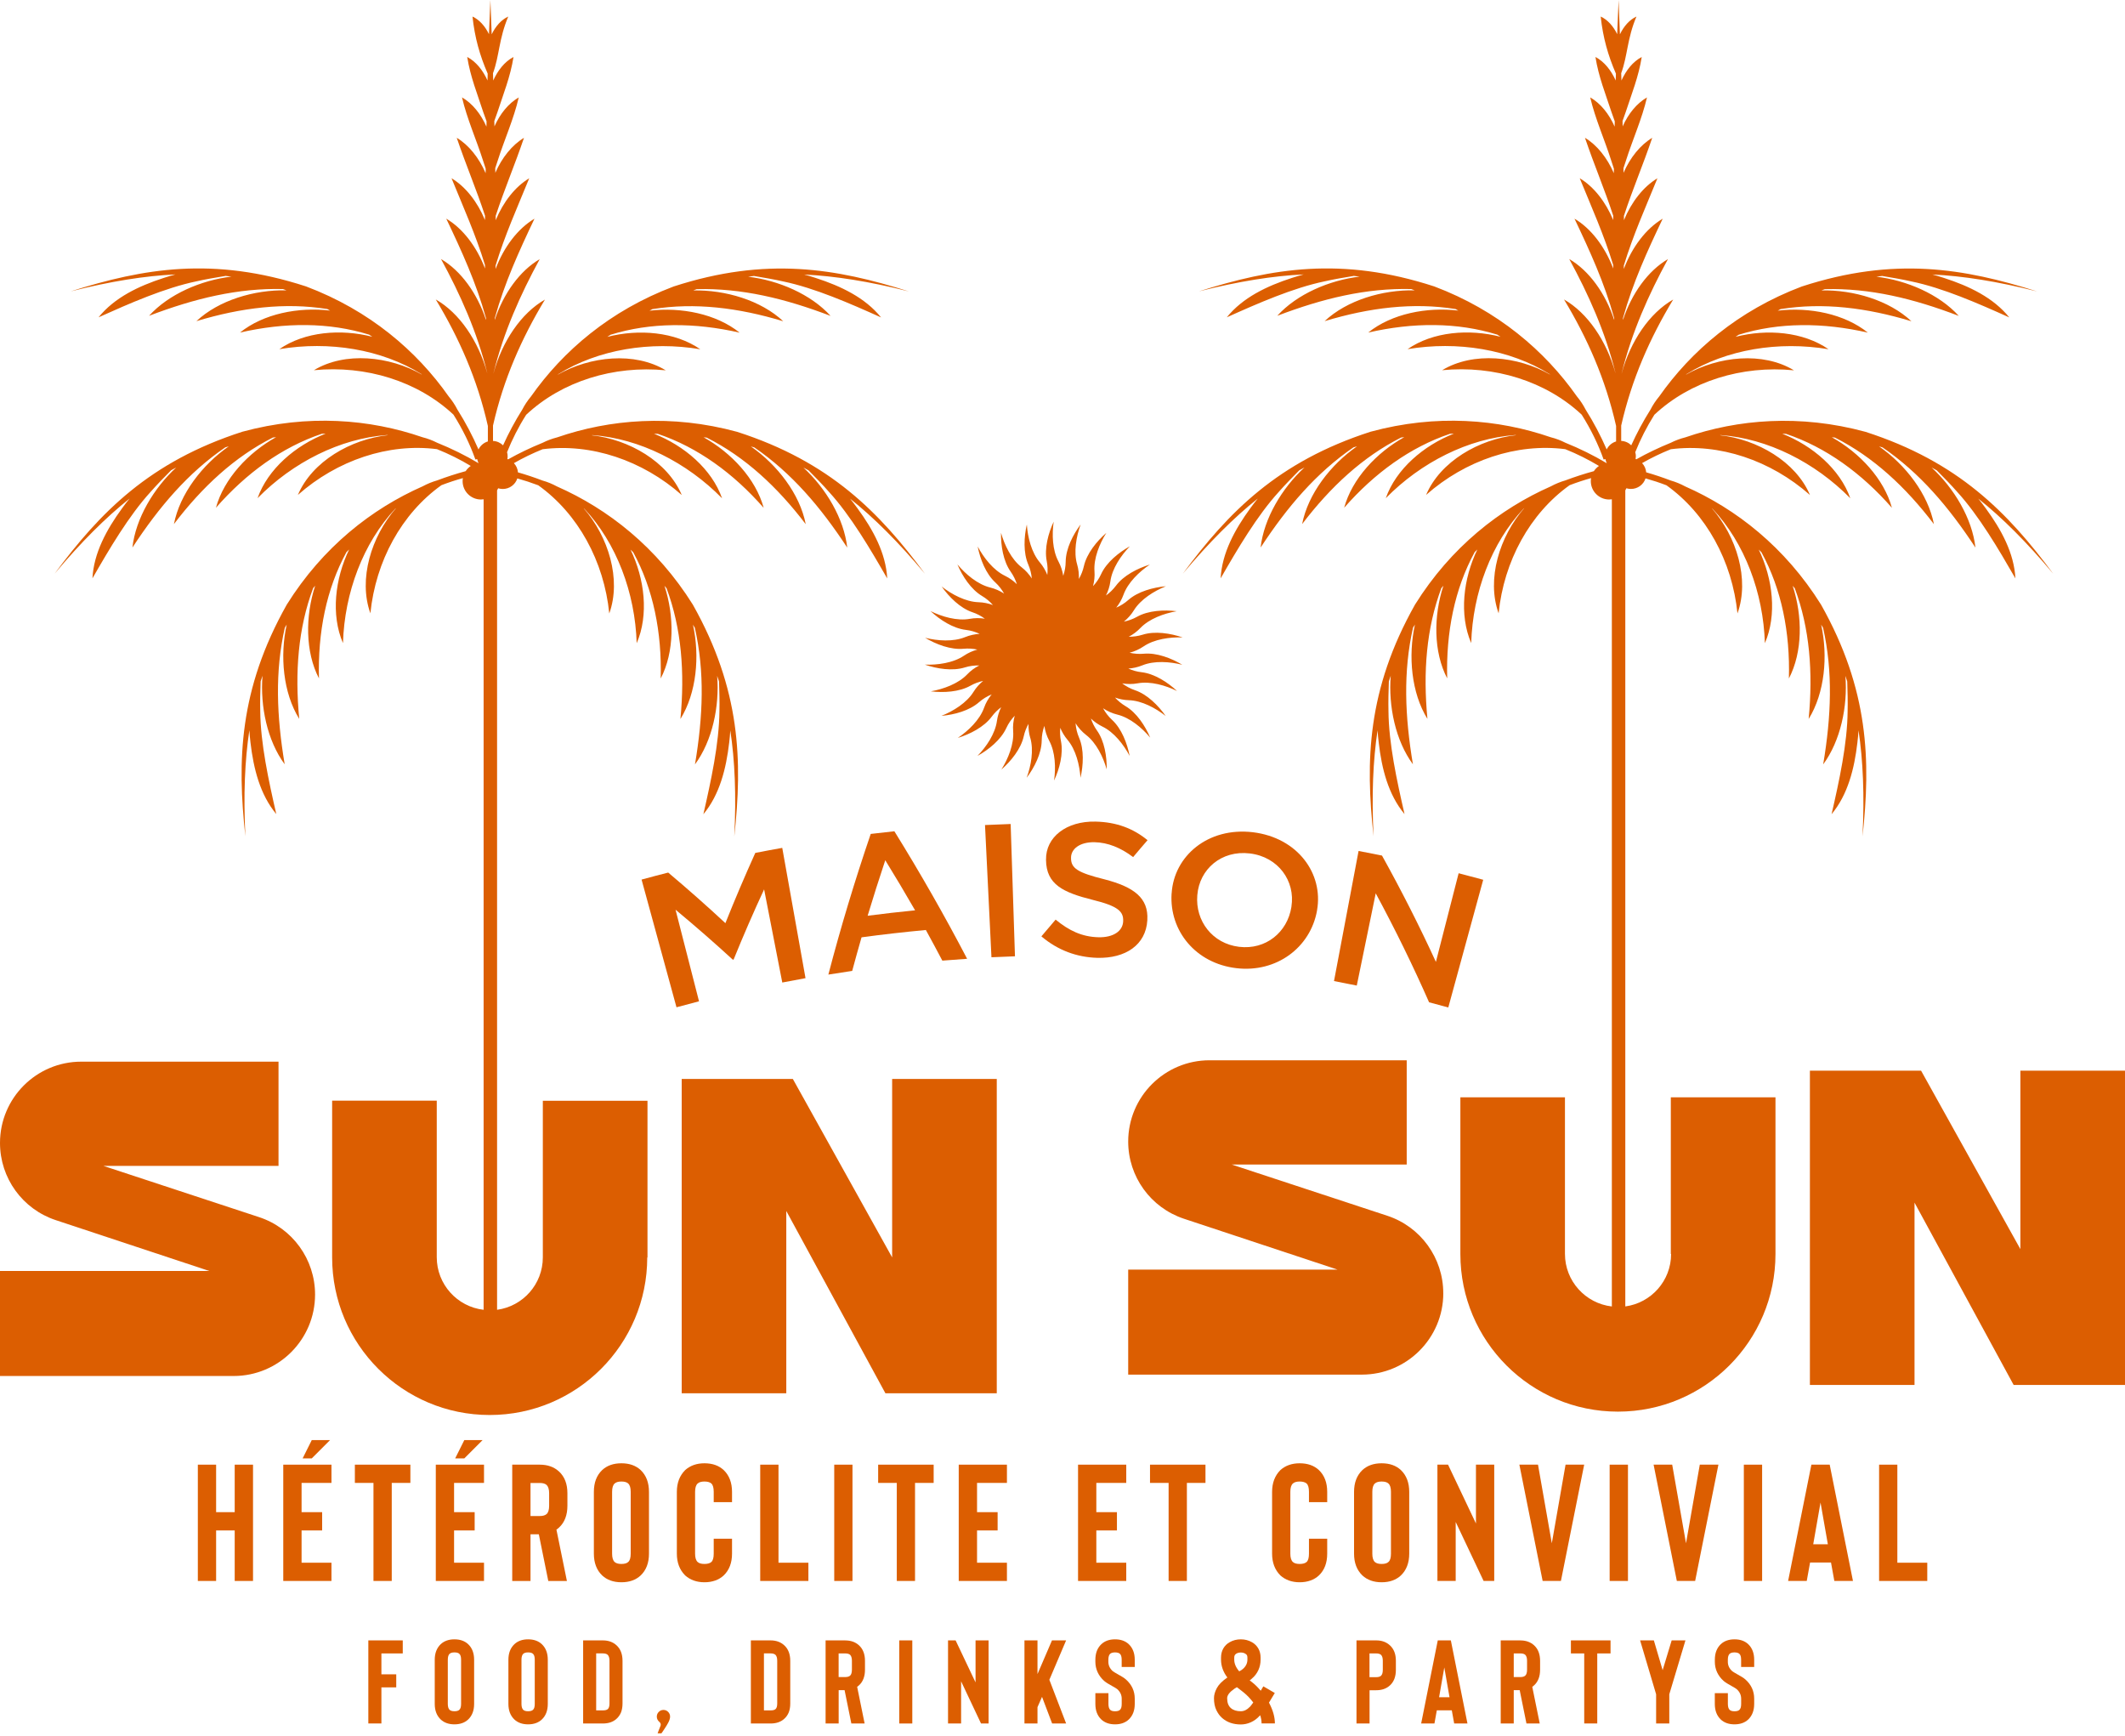 <?xml version="1.0" encoding="UTF-8"?>
<svg xmlns="http://www.w3.org/2000/svg" width="60" height="49" viewBox="0 0 60 49" fill="none">
  <path d="M29.09 20.828C29.192 21.18 29.113 21.616 28.988 21.956C29.206 21.667 29.408 21.272 29.413 20.907C29.414 20.763 29.441 20.622 29.488 20.492C29.509 20.636 29.555 20.78 29.625 20.912C29.799 21.235 29.813 21.678 29.762 22.035C29.914 21.708 30.03 21.279 29.956 20.921C29.931 20.797 29.925 20.67 29.937 20.547C29.987 20.668 30.055 20.784 30.142 20.886C30.378 21.166 30.483 21.597 30.508 21.957C30.589 21.605 30.613 21.162 30.468 20.826C30.412 20.696 30.379 20.556 30.369 20.418C30.446 20.542 30.547 20.655 30.666 20.748C30.956 20.971 31.149 21.372 31.248 21.719C31.254 21.357 31.185 20.919 30.972 20.621C30.898 20.517 30.841 20.402 30.802 20.284C30.896 20.375 31.006 20.452 31.126 20.511C31.456 20.67 31.727 21.021 31.896 21.34C31.827 20.986 31.669 20.571 31.4 20.323C31.296 20.228 31.211 20.115 31.145 19.995C31.267 20.076 31.404 20.138 31.55 20.174C31.906 20.261 32.245 20.547 32.477 20.824C32.335 20.492 32.094 20.119 31.778 19.934C31.667 19.868 31.567 19.785 31.482 19.692C31.605 19.736 31.738 19.763 31.873 19.767C32.238 19.778 32.629 19.989 32.913 20.212C32.706 19.917 32.393 19.602 32.046 19.485C31.915 19.44 31.792 19.374 31.685 19.292C31.828 19.316 31.978 19.317 32.124 19.29C32.484 19.224 32.911 19.349 33.234 19.507C32.97 19.261 32.597 19.019 32.234 18.977C32.103 18.963 31.976 18.926 31.859 18.874C31.991 18.865 32.125 18.835 32.252 18.784C32.59 18.645 33.033 18.678 33.383 18.767C33.074 18.581 32.659 18.421 32.295 18.455C32.16 18.467 32.023 18.457 31.894 18.427C32.032 18.391 32.167 18.331 32.288 18.249C32.59 18.043 33.031 17.982 33.391 17.995C33.05 17.878 32.611 17.808 32.262 17.918C32.135 17.958 32 17.976 31.87 17.976C31.99 17.913 32.102 17.83 32.198 17.73C32.451 17.466 32.869 17.316 33.225 17.255C32.867 17.211 32.423 17.233 32.105 17.412C31.988 17.477 31.861 17.523 31.733 17.549C31.842 17.461 31.94 17.353 32.015 17.23C32.207 16.919 32.585 16.684 32.92 16.55C32.56 16.582 32.131 16.697 31.857 16.939C31.756 17.029 31.639 17.102 31.517 17.154C31.603 17.046 31.674 16.923 31.722 16.79C31.846 16.446 32.167 16.139 32.466 15.938C32.121 16.044 31.725 16.244 31.507 16.538C31.427 16.644 31.332 16.736 31.227 16.811C31.289 16.688 31.333 16.552 31.352 16.411C31.401 16.049 31.651 15.682 31.902 15.422C31.586 15.598 31.241 15.877 31.089 16.21C31.032 16.335 30.954 16.45 30.862 16.547C30.898 16.412 30.914 16.269 30.903 16.126C30.877 15.761 31.045 15.35 31.237 15.044C30.965 15.281 30.685 15.625 30.604 15.982C30.575 16.111 30.526 16.234 30.462 16.344C30.467 16.208 30.453 16.068 30.413 15.933C30.31 15.582 30.389 15.145 30.512 14.806C30.296 15.094 30.094 15.49 30.09 15.855C30.089 15.993 30.064 16.129 30.021 16.256C29.999 16.117 29.954 15.978 29.886 15.851C29.713 15.528 29.7 15.084 29.751 14.727C29.599 15.054 29.483 15.482 29.555 15.841C29.581 15.97 29.585 16.102 29.571 16.23C29.521 16.105 29.451 15.983 29.36 15.877C29.124 15.599 29.017 15.167 28.993 14.807C28.912 15.159 28.889 15.602 29.034 15.938C29.089 16.064 29.121 16.198 29.133 16.33C29.057 16.212 28.959 16.102 28.845 16.014C28.555 15.789 28.363 15.389 28.264 15.042C28.258 15.403 28.326 15.842 28.538 16.14C28.614 16.248 28.673 16.368 28.712 16.492C28.615 16.397 28.501 16.316 28.376 16.255C28.047 16.096 27.774 15.745 27.605 15.427C27.675 15.781 27.833 16.195 28.103 16.442C28.202 16.534 28.286 16.642 28.351 16.757C28.233 16.68 28.099 16.62 27.959 16.586C27.603 16.498 27.265 16.211 27.033 15.934C27.174 16.267 27.416 16.64 27.73 16.826C27.846 16.895 27.95 16.982 28.036 17.081C27.908 17.034 27.77 17.005 27.63 17.001C27.265 16.99 26.873 16.78 26.589 16.558C26.796 16.853 27.11 17.167 27.457 17.284C27.584 17.326 27.702 17.389 27.807 17.466C27.669 17.444 27.524 17.444 27.383 17.47C27.023 17.535 26.597 17.41 26.273 17.251C26.537 17.497 26.908 17.74 27.272 17.782C27.408 17.798 27.54 17.837 27.661 17.894C27.524 17.902 27.384 17.932 27.253 17.985C26.914 18.125 26.472 18.092 26.121 18.005C26.431 18.19 26.846 18.35 27.21 18.314C27.34 18.302 27.471 18.311 27.596 18.338C27.464 18.374 27.334 18.432 27.217 18.511C26.914 18.716 26.474 18.776 26.113 18.763C26.455 18.88 26.893 18.951 27.242 18.842C27.375 18.8 27.515 18.783 27.65 18.786C27.525 18.849 27.407 18.934 27.308 19.039C27.055 19.303 26.637 19.454 26.282 19.517C26.64 19.56 27.084 19.537 27.402 19.357C27.515 19.294 27.636 19.248 27.759 19.222C27.654 19.308 27.561 19.413 27.488 19.531C27.295 19.842 26.917 20.075 26.582 20.209C26.942 20.178 27.371 20.064 27.645 19.822C27.751 19.729 27.873 19.655 28 19.603C27.91 19.713 27.835 19.84 27.786 19.979C27.663 20.323 27.342 20.631 27.043 20.832C27.388 20.726 27.784 20.525 28.002 20.231C28.078 20.128 28.169 20.039 28.268 19.965C28.209 20.085 28.168 20.216 28.149 20.351C28.1 20.714 27.85 21.081 27.599 21.34C27.914 21.165 28.26 20.886 28.413 20.554C28.472 20.424 28.555 20.306 28.651 20.206C28.612 20.345 28.595 20.494 28.607 20.642C28.634 21.007 28.466 21.418 28.275 21.724C28.547 21.486 28.827 21.142 28.906 20.785C28.933 20.662 28.979 20.543 29.04 20.436C29.036 20.567 29.051 20.702 29.089 20.831L29.09 20.828Z" fill="#DC5E01"></path>
  <path d="M19.075 25.682C19.629 26.142 20.168 26.612 20.692 27.093C20.699 27.091 20.707 27.089 20.714 27.088C20.983 26.425 21.27 25.764 21.575 25.107C21.747 25.984 21.918 26.86 22.088 27.737C22.306 27.694 22.525 27.654 22.744 27.614C22.525 26.388 22.306 25.162 22.087 23.936C21.833 23.981 21.579 24.028 21.326 24.078C21.028 24.737 20.747 25.398 20.482 26.061C19.959 25.575 19.421 25.099 18.867 24.633C18.616 24.696 18.365 24.763 18.115 24.831C18.444 26.032 18.773 27.234 19.101 28.436C19.313 28.378 19.525 28.321 19.737 28.267C19.517 27.405 19.295 26.543 19.074 25.681L19.075 25.682Z" fill="#DC5E01"></path>
  <path d="M24.585 23.543C24.135 24.862 23.736 26.185 23.389 27.513C23.613 27.477 23.837 27.443 24.062 27.409C24.147 27.093 24.235 26.777 24.326 26.461C24.93 26.379 25.536 26.311 26.142 26.254C26.3 26.542 26.455 26.83 26.607 27.119C26.84 27.1 27.073 27.083 27.307 27.067C26.672 25.852 25.987 24.651 25.253 23.467C25.03 23.49 24.808 23.516 24.585 23.542V23.543ZM24.498 25.852C24.656 25.329 24.822 24.807 24.996 24.285C25.285 24.754 25.565 25.225 25.838 25.699C25.391 25.743 24.944 25.794 24.498 25.852Z" fill="#DC5E01"></path>
  <path d="M27.812 23.291C27.873 24.536 27.934 25.78 27.994 27.024C28.215 27.013 28.436 27.004 28.658 26.997C28.617 25.752 28.577 24.507 28.536 23.262C28.295 23.27 28.054 23.279 27.812 23.291Z" fill="#DC5E01"></path>
  <path d="M30.907 23.776C31.279 23.784 31.643 23.93 31.994 24.196C32.128 24.036 32.263 23.877 32.401 23.719C32.004 23.392 31.531 23.207 30.931 23.194C30.11 23.176 29.524 23.631 29.535 24.27C29.535 24.274 29.535 24.278 29.535 24.281C29.543 24.97 30.021 25.195 30.851 25.403C31.575 25.58 31.723 25.735 31.713 26.001C31.713 26.004 31.713 26.008 31.713 26.011C31.7 26.289 31.431 26.468 31.017 26.459C30.547 26.448 30.179 26.269 29.806 25.961C29.671 26.118 29.537 26.276 29.404 26.434C29.869 26.829 30.41 27.025 30.986 27.04C31.775 27.059 32.353 26.679 32.395 25.98C32.395 25.977 32.395 25.973 32.395 25.97C32.431 25.353 32.022 25.04 31.186 24.824C30.424 24.634 30.239 24.511 30.241 24.221C30.241 24.218 30.241 24.214 30.241 24.211C30.242 23.966 30.487 23.768 30.906 23.776H30.907Z" fill="#DC5E01"></path>
  <path d="M33.08 25.226C33.014 26.278 33.76 27.194 34.903 27.331C36.045 27.469 37.001 26.745 37.186 25.708C37.186 25.705 37.187 25.701 37.187 25.698C37.371 24.664 36.643 23.648 35.374 23.494C34.104 23.345 33.148 24.167 33.082 25.216C33.082 25.219 33.082 25.223 33.081 25.226H33.08ZM33.806 25.274C33.806 25.271 33.807 25.267 33.807 25.264C33.867 24.541 34.482 23.996 35.289 24.093C36.097 24.19 36.577 24.876 36.464 25.593C36.464 25.597 36.463 25.6 36.463 25.604C36.35 26.321 35.737 26.82 34.985 26.729C34.234 26.638 33.746 25.999 33.806 25.274Z" fill="#DC5E01"></path>
  <path d="M40.351 28.296C40.532 28.343 40.713 28.392 40.893 28.441C41.222 27.239 41.551 26.038 41.879 24.836C41.648 24.773 41.417 24.712 41.185 24.652C40.971 25.486 40.756 26.321 40.543 27.155C40.08 26.146 39.572 25.145 39.021 24.153C38.801 24.108 38.581 24.065 38.36 24.023C38.129 25.248 37.897 26.472 37.666 27.696C37.88 27.737 38.096 27.779 38.309 27.823C38.488 26.955 38.666 26.087 38.844 25.219C39.393 26.236 39.896 27.263 40.351 28.296H40.351Z" fill="#DC5E01"></path>
  <path d="M8.896 36.545C8.896 35.552 8.259 34.67 7.315 34.36L2.922 32.914H7.864V29.971H2.295C1.027 29.971 0 30.999 0 32.266C0 33.256 0.634 34.134 1.575 34.445L5.909 35.88H0V38.845H6.596C7.867 38.845 8.896 37.815 8.896 36.545Z" fill="#DC5E01"></path>
  <path d="M18.282 35.502V31.076H15.327V35.496C15.327 36.254 14.764 36.877 14.035 36.976V13.845C14.046 13.825 14.056 13.806 14.065 13.784C14.106 13.797 14.15 13.804 14.196 13.804C14.388 13.804 14.551 13.679 14.607 13.506C14.804 13.561 15.002 13.626 15.198 13.7C16.321 14.503 17.055 15.843 17.203 17.318C17.551 16.352 17.175 15.146 16.482 14.352C16.487 14.355 16.492 14.359 16.498 14.362C17.407 15.332 17.933 16.732 17.977 18.158C18.323 17.36 18.203 16.34 17.803 15.516C17.829 15.541 17.854 15.566 17.879 15.591C18.448 16.633 18.69 17.856 18.655 19.154C19.046 18.402 19.041 17.393 18.762 16.538C18.782 16.561 18.802 16.585 18.821 16.608C19.243 17.742 19.338 18.978 19.212 20.298C19.669 19.562 19.762 18.521 19.566 17.635C19.584 17.665 19.602 17.694 19.619 17.724C19.901 18.964 19.852 20.219 19.623 21.579C20.114 20.914 20.319 19.94 20.249 19.08C20.267 19.133 20.285 19.185 20.302 19.238C20.311 19.539 20.32 19.806 20.313 20.076C20.306 20.989 20.074 22.051 19.86 22.986C20.319 22.435 20.503 21.702 20.589 20.963C20.603 20.849 20.613 20.733 20.62 20.619C20.749 21.468 20.791 22.448 20.733 23.613C20.966 21.474 20.914 19.473 19.563 17.07C18.546 15.444 17.162 14.365 15.727 13.733C15.595 13.662 15.458 13.604 15.318 13.566C15.088 13.478 14.856 13.401 14.625 13.335C14.617 13.235 14.575 13.144 14.51 13.075C14.766 12.928 15.037 12.797 15.321 12.682C16.691 12.508 18.139 12.994 19.25 13.975C18.85 13.03 17.754 12.401 16.706 12.288C16.715 12.287 16.724 12.285 16.733 12.284C18.056 12.38 19.39 13.051 20.388 14.067C20.1 13.245 19.319 12.579 18.466 12.245C18.502 12.246 18.538 12.247 18.573 12.248C19.698 12.627 20.707 13.36 21.563 14.337C21.34 13.518 20.65 12.781 19.866 12.344C19.896 12.347 19.925 12.351 19.956 12.355C21.037 12.9 21.946 13.743 22.75 14.798C22.585 13.947 21.946 13.12 21.201 12.603C21.234 12.612 21.267 12.622 21.3 12.632C22.349 13.351 23.165 14.306 23.922 15.459C23.83 14.637 23.319 13.784 22.684 13.2C22.733 13.226 22.781 13.252 22.83 13.279C23.041 13.493 23.23 13.685 23.407 13.887C24.023 14.561 24.573 15.498 25.051 16.33C25.013 15.615 24.651 14.951 24.212 14.351C24.145 14.258 24.074 14.166 24.002 14.077C24.672 14.612 25.369 15.303 26.117 16.198C24.835 14.469 23.439 13.036 20.814 12.191C18.963 11.688 17.215 11.836 15.732 12.347C15.587 12.384 15.448 12.435 15.319 12.501C14.978 12.639 14.654 12.795 14.347 12.967C14.34 12.964 14.333 12.962 14.326 12.959C14.331 12.934 14.333 12.909 14.333 12.883C14.333 12.842 14.328 12.803 14.317 12.766C14.46 12.407 14.639 12.052 14.857 11.709C15.864 10.765 17.323 10.31 18.797 10.454C17.919 9.923 16.663 10.055 15.747 10.578C15.752 10.573 15.756 10.569 15.761 10.564C16.89 9.864 18.366 9.622 19.773 9.86C19.058 9.364 18.035 9.282 17.148 9.51C17.178 9.49 17.208 9.471 17.237 9.451C18.37 9.097 19.617 9.101 20.884 9.391C20.223 8.859 19.232 8.665 18.34 8.771C18.367 8.756 18.393 8.741 18.42 8.727C19.615 8.535 20.846 8.685 22.115 9.069C21.483 8.477 20.481 8.181 19.573 8.199C19.606 8.187 19.638 8.175 19.671 8.163C20.942 8.131 22.164 8.427 23.452 8.918C22.896 8.306 21.981 7.914 21.125 7.812C21.179 7.805 21.234 7.798 21.289 7.791C21.586 7.842 21.851 7.885 22.113 7.945C23.007 8.131 24.003 8.568 24.877 8.961C24.427 8.403 23.745 8.078 23.038 7.849C22.928 7.813 22.818 7.779 22.706 7.75C23.563 7.791 24.533 7.942 25.664 8.227C23.612 7.578 21.64 7.236 19.019 8.088C17.224 8.766 15.894 9.91 14.992 11.193C14.896 11.309 14.814 11.431 14.748 11.56C14.539 11.892 14.358 12.231 14.204 12.572C14.13 12.499 14.031 12.453 13.92 12.448C13.92 12.303 13.92 12.158 13.92 12.014C14.219 10.696 14.73 9.547 15.387 8.457C14.715 8.84 14.18 9.634 13.932 10.544C13.932 10.543 13.932 10.542 13.932 10.541C14.219 9.375 14.696 8.312 15.239 7.316C14.677 7.645 14.216 8.285 13.969 9.033C13.969 9.015 13.97 8.997 13.971 8.978C14.25 7.975 14.652 7.099 15.091 6.174C14.621 6.452 14.225 6.976 13.993 7.593C13.993 7.561 13.993 7.529 13.993 7.497C14.256 6.635 14.6 5.872 14.943 5.033C14.546 5.27 14.208 5.703 13.996 6.217C13.996 6.176 13.996 6.135 13.996 6.093C14.242 5.34 14.534 4.662 14.795 3.891C14.46 4.092 14.172 4.45 13.986 4.878C13.986 4.834 13.984 4.791 13.983 4.748C14.008 4.671 14.033 4.597 14.057 4.523C14.238 3.954 14.51 3.347 14.647 2.75C14.353 2.922 14.12 3.212 13.961 3.568C13.959 3.517 13.959 3.467 13.957 3.416C13.989 3.33 14.017 3.247 14.046 3.165C14.211 2.658 14.412 2.162 14.499 1.608C14.247 1.742 14.059 1.983 13.926 2.273C13.924 2.204 13.922 2.136 13.92 2.067C14.103 1.565 14.084 1.098 14.351 0.467C14.154 0.557 13.992 0.742 13.883 0.969C13.871 0.646 13.859 0.322 13.846 0C13.831 0.32 13.818 0.641 13.806 0.965C13.697 0.739 13.536 0.557 13.341 0.467C13.405 1.067 13.548 1.566 13.77 2.079C13.768 2.143 13.767 2.208 13.765 2.272C13.633 1.983 13.444 1.742 13.192 1.608C13.279 2.163 13.48 2.657 13.645 3.165C13.675 3.25 13.705 3.335 13.738 3.424C13.737 3.474 13.736 3.525 13.735 3.575C13.575 3.216 13.341 2.922 13.045 2.749C13.183 3.347 13.454 3.952 13.635 4.522C13.662 4.6 13.687 4.681 13.714 4.763C13.714 4.805 13.712 4.846 13.712 4.889C13.525 4.456 13.235 4.092 12.896 3.89C13.157 4.66 13.448 5.338 13.695 6.09C13.695 6.131 13.694 6.171 13.693 6.212C13.482 5.699 13.144 5.268 12.749 5.032C13.089 5.866 13.431 6.624 13.693 7.48C13.693 7.514 13.694 7.548 13.695 7.581C13.461 6.968 13.068 6.449 12.6 6.173C13.041 7.099 13.443 7.976 13.722 8.98C13.722 8.998 13.722 9.016 13.723 9.034C13.477 8.285 13.015 7.642 12.452 7.313C12.993 8.304 13.469 9.364 13.756 10.523C13.756 10.525 13.756 10.526 13.756 10.528C13.506 9.624 12.973 8.835 12.304 8.454C12.964 9.548 13.477 10.702 13.775 12.025C13.775 12.171 13.775 12.317 13.775 12.462C13.659 12.497 13.563 12.58 13.51 12.688C13.345 12.308 13.146 11.928 12.912 11.558C12.847 11.429 12.764 11.306 12.668 11.19C11.767 9.907 10.436 8.763 8.642 8.086C6.02 7.233 4.048 7.576 1.997 8.225C3.128 7.94 4.096 7.787 4.954 7.747C4.844 7.777 4.732 7.81 4.623 7.846C3.915 8.075 3.233 8.4 2.783 8.958C3.658 8.565 4.653 8.128 5.547 7.942C5.809 7.882 6.074 7.839 6.371 7.789C6.426 7.795 6.481 7.802 6.535 7.809C5.679 7.911 4.765 8.302 4.209 8.915C5.498 8.424 6.719 8.129 7.99 8.16C8.022 8.172 8.055 8.184 8.087 8.196C7.18 8.178 6.178 8.474 5.546 9.066C6.815 8.683 8.045 8.533 9.241 8.724C9.267 8.738 9.294 8.753 9.32 8.768C8.428 8.662 7.438 8.856 6.777 9.388C8.043 9.098 9.29 9.095 10.424 9.448C10.453 9.468 10.482 9.488 10.512 9.507C9.625 9.279 8.602 9.361 7.887 9.857C9.294 9.62 10.771 9.86 11.9 10.561C11.904 10.566 11.909 10.57 11.913 10.575C10.998 10.052 9.742 9.92 8.863 10.451C10.338 10.307 11.796 10.763 12.804 11.706C13.063 12.117 13.271 12.543 13.423 12.973C13.439 12.969 13.457 12.965 13.473 12.96C13.481 13 13.494 13.037 13.511 13.072C13.508 13.072 13.506 13.072 13.504 13.072C13.142 12.857 12.754 12.664 12.341 12.498C12.212 12.432 12.074 12.38 11.928 12.343C10.446 11.832 8.697 11.685 6.846 12.187C4.222 13.032 2.825 14.465 1.543 16.194C2.292 15.3 2.988 14.609 3.659 14.074C3.586 14.163 3.516 14.254 3.448 14.348C3.009 14.949 2.647 15.612 2.61 16.327C3.087 15.496 3.638 14.559 4.254 13.884C4.432 13.682 4.621 13.49 4.831 13.277C4.88 13.249 4.928 13.222 4.976 13.197C4.342 13.781 3.83 14.635 3.739 15.457C4.495 14.303 5.311 13.348 6.361 12.629C6.394 12.619 6.427 12.609 6.46 12.6C5.714 13.117 5.076 13.945 4.911 14.795C5.714 13.74 6.624 12.898 7.705 12.352C7.735 12.348 7.765 12.344 7.795 12.341C7.01 12.778 6.321 13.516 6.097 14.334C6.953 13.357 7.961 12.624 9.087 12.246C9.123 12.244 9.158 12.243 9.194 12.242C8.342 12.576 7.561 13.243 7.272 14.064C8.27 13.049 9.605 12.377 10.928 12.281C10.937 12.282 10.946 12.284 10.954 12.285C9.907 12.398 8.811 13.027 8.411 13.972C9.521 12.991 10.97 12.505 12.339 12.68C12.677 12.815 12.996 12.975 13.292 13.154C13.235 13.193 13.186 13.243 13.148 13.301C12.881 13.374 12.611 13.461 12.343 13.562C12.203 13.602 12.067 13.658 11.934 13.729C10.499 14.362 9.116 15.44 8.098 17.067C6.746 19.469 6.695 21.47 6.928 23.609C6.871 22.445 6.912 21.464 7.041 20.616C7.048 20.731 7.058 20.846 7.072 20.96C7.158 21.699 7.343 22.432 7.801 22.982C7.587 22.047 7.355 20.986 7.348 20.072C7.341 19.803 7.35 19.535 7.36 19.234C7.377 19.181 7.394 19.129 7.412 19.077C7.343 19.936 7.547 20.911 8.038 21.576C7.81 20.216 7.76 18.96 8.042 17.72C8.059 17.69 8.077 17.661 8.095 17.632C7.899 18.518 7.993 19.559 8.449 20.295C8.323 18.974 8.417 17.738 8.841 16.605C8.86 16.581 8.879 16.558 8.899 16.535C8.62 17.388 8.615 18.398 9.006 19.151C8.971 17.853 9.213 16.629 9.782 15.587C9.808 15.562 9.833 15.537 9.858 15.512C9.459 16.337 9.339 17.356 9.684 18.155C9.727 16.729 10.255 15.328 11.163 14.359C11.169 14.355 11.174 14.352 11.18 14.348C10.487 15.143 10.111 16.348 10.458 17.314C10.607 15.84 11.34 14.499 12.464 13.697C12.665 13.62 12.868 13.553 13.07 13.497C13.065 13.525 13.062 13.554 13.062 13.583C13.062 13.869 13.294 14.101 13.58 14.101C13.605 14.101 13.631 14.098 13.655 14.095V36.976C12.911 36.891 12.332 36.259 12.332 35.492V31.072H9.378V35.497C9.378 37.954 11.37 39.946 13.827 39.946C16.284 39.946 18.275 37.954 18.275 35.497L18.282 35.502Z" fill="#DC5E01"></path>
  <path d="M28.144 30.459H25.19V35.497L22.386 30.459H22.201H20.174H19.248V39.333H22.201V34.186L25 39.333H27.325H28.144V30.459Z" fill="#DC5E01"></path>
  <path d="M40.751 36.506C40.751 35.513 40.113 34.631 39.17 34.321L34.776 32.875H39.719V29.932H34.151C32.883 29.932 31.855 30.96 31.855 32.227C31.855 33.217 32.49 34.095 33.43 34.406L37.764 35.841H31.855V38.806H38.452C39.722 38.806 40.752 37.776 40.752 36.506H40.751Z" fill="#DC5E01"></path>
  <path d="M47.184 35.401C47.184 36.158 46.621 36.782 45.891 36.881V13.844C45.902 13.825 45.912 13.805 45.921 13.784C45.962 13.796 46.005 13.803 46.051 13.803C46.243 13.803 46.406 13.679 46.462 13.505C46.659 13.56 46.857 13.625 47.053 13.7C48.176 14.502 48.91 15.843 49.058 17.317C49.406 16.351 49.03 15.146 48.337 14.351C48.343 14.354 48.348 14.358 48.353 14.362C49.262 15.331 49.788 16.732 49.832 18.157C50.178 17.359 50.058 16.339 49.659 15.515C49.684 15.54 49.709 15.565 49.734 15.59C50.304 16.632 50.546 17.855 50.51 19.154C50.902 18.401 50.897 17.392 50.617 16.538C50.637 16.561 50.657 16.584 50.676 16.607C51.099 17.741 51.194 18.977 51.068 20.297C51.524 19.562 51.617 18.52 51.421 17.635C51.44 17.664 51.457 17.693 51.475 17.723C51.756 18.963 51.707 20.218 51.478 21.579C51.969 20.913 52.174 19.939 52.105 19.08C52.123 19.131 52.14 19.184 52.157 19.237C52.166 19.538 52.175 19.806 52.168 20.075C52.162 20.988 51.93 22.05 51.715 22.985C52.174 22.434 52.359 21.701 52.444 20.963C52.458 20.849 52.468 20.733 52.476 20.619C52.604 21.467 52.646 22.447 52.589 23.612C52.822 21.473 52.77 19.472 51.418 17.07C50.401 15.443 49.017 14.364 47.582 13.732C47.45 13.661 47.313 13.604 47.174 13.565C46.943 13.477 46.712 13.4 46.481 13.334C46.472 13.234 46.43 13.143 46.365 13.074C46.621 12.927 46.892 12.796 47.176 12.682C48.546 12.507 49.995 12.993 51.105 13.974C50.705 13.029 49.609 12.4 48.562 12.287C48.571 12.286 48.58 12.284 48.588 12.283C49.911 12.38 51.245 13.051 52.244 14.066C51.955 13.245 51.174 12.579 50.322 12.244C50.357 12.246 50.393 12.246 50.428 12.248C51.554 12.626 52.563 13.359 53.419 14.336C53.195 13.518 52.506 12.78 51.721 12.343C51.751 12.347 51.781 12.351 51.811 12.354C52.892 12.9 53.802 13.742 54.605 14.797C54.44 13.947 53.802 13.119 53.056 12.602C53.089 12.611 53.122 12.621 53.155 12.631C54.205 13.35 55.02 14.305 55.777 15.459C55.686 14.637 55.174 13.783 54.54 13.199C54.588 13.225 54.636 13.252 54.685 13.279C54.896 13.492 55.085 13.684 55.262 13.886C55.878 14.561 56.428 15.498 56.906 16.329C56.869 15.614 56.507 14.95 56.068 14.35C56 14.257 55.93 14.165 55.857 14.076C56.528 14.611 57.224 15.303 57.973 16.197C56.69 14.468 55.294 13.035 52.67 12.19C50.819 11.688 49.07 11.835 47.588 12.346C47.443 12.383 47.303 12.434 47.174 12.5C46.834 12.638 46.509 12.794 46.202 12.966C46.195 12.963 46.189 12.961 46.182 12.958C46.186 12.934 46.189 12.908 46.189 12.882C46.189 12.842 46.183 12.802 46.172 12.765C46.315 12.406 46.495 12.052 46.712 11.708C47.72 10.764 49.179 10.309 50.653 10.454C49.774 9.922 48.519 10.054 47.603 10.577C47.607 10.572 47.612 10.568 47.616 10.563C48.745 9.863 50.222 9.622 51.629 9.859C50.913 9.363 49.89 9.281 49.004 9.509C49.034 9.49 49.063 9.47 49.092 9.45C50.226 9.097 51.473 9.1 52.739 9.39C52.078 8.858 51.087 8.664 50.196 8.77C50.222 8.755 50.248 8.74 50.275 8.726C51.471 8.534 52.701 8.685 53.97 9.069C53.338 8.477 52.336 8.18 51.429 8.198C51.461 8.186 51.494 8.175 51.526 8.163C52.798 8.13 54.019 8.426 55.307 8.918C54.751 8.305 53.836 7.914 52.98 7.811C53.035 7.804 53.09 7.797 53.145 7.791C53.442 7.841 53.706 7.885 53.969 7.945C54.863 8.13 55.858 8.567 56.733 8.961C56.282 8.402 55.601 8.077 54.893 7.848C54.784 7.812 54.673 7.779 54.562 7.749C55.419 7.79 56.388 7.942 57.519 8.227C55.468 7.578 53.495 7.235 50.874 8.088C49.079 8.765 47.749 9.91 46.848 11.192C46.752 11.308 46.669 11.431 46.604 11.56C46.395 11.891 46.214 12.23 46.059 12.571C45.986 12.498 45.886 12.452 45.775 12.447C45.775 12.303 45.775 12.157 45.775 12.013C46.075 10.695 46.585 9.546 47.243 8.456C46.571 8.839 46.036 9.634 45.787 10.544C45.787 10.542 45.787 10.542 45.787 10.54C46.075 9.375 46.551 8.311 47.095 7.315C46.532 7.644 46.072 8.285 45.825 9.033C45.825 9.015 45.825 8.997 45.826 8.978C46.105 7.975 46.507 7.099 46.947 6.174C46.477 6.452 46.081 6.976 45.849 7.593C45.849 7.561 45.849 7.529 45.849 7.497C46.112 6.635 46.456 5.872 46.798 5.033C46.401 5.27 46.063 5.703 45.852 6.217C45.852 6.176 45.852 6.135 45.852 6.093C46.098 5.34 46.39 4.662 46.651 3.891C46.315 4.092 46.027 4.45 45.841 4.878C45.841 4.834 45.84 4.791 45.839 4.748C45.864 4.671 45.888 4.597 45.913 4.523C46.093 3.954 46.365 3.347 46.503 2.75C46.209 2.922 45.976 3.212 45.816 3.568C45.815 3.517 45.814 3.467 45.813 3.416C45.844 3.33 45.873 3.247 45.902 3.165C46.067 2.658 46.268 2.162 46.355 1.608C46.103 1.742 45.914 1.983 45.782 2.273C45.779 2.204 45.777 2.136 45.775 2.067C45.959 1.565 45.939 1.098 46.206 0.467C46.01 0.557 45.848 0.742 45.739 0.969C45.727 0.646 45.715 0.322 45.701 0C45.686 0.32 45.674 0.641 45.662 0.965C45.552 0.739 45.392 0.557 45.196 0.467C45.261 1.067 45.404 1.566 45.626 2.079C45.624 2.143 45.622 2.208 45.62 2.272C45.488 1.983 45.299 1.742 45.048 1.608C45.135 2.163 45.335 2.657 45.501 3.165C45.531 3.25 45.56 3.335 45.593 3.424C45.593 3.474 45.591 3.525 45.59 3.575C45.431 3.216 45.197 2.922 44.9 2.749C45.039 3.347 45.31 3.952 45.49 4.522C45.517 4.6 45.542 4.681 45.569 4.763C45.569 4.805 45.568 4.846 45.567 4.889C45.38 4.456 45.09 4.092 44.752 3.89C45.013 4.66 45.304 5.338 45.55 6.09C45.55 6.131 45.55 6.171 45.549 6.212C45.337 5.699 45 5.268 44.604 5.032C44.945 5.866 45.286 6.624 45.549 7.48C45.549 7.514 45.55 7.548 45.55 7.581C45.317 6.968 44.924 6.449 44.456 6.173C44.896 7.099 45.298 7.976 45.577 8.98C45.577 8.998 45.578 9.016 45.578 9.034C45.332 8.285 44.871 7.642 44.308 7.313C44.848 8.304 45.325 9.364 45.612 10.523C45.612 10.525 45.612 10.526 45.612 10.528C45.361 9.624 44.828 8.835 44.16 8.454C44.82 9.548 45.332 10.702 45.631 12.025C45.631 12.171 45.631 12.317 45.631 12.462C45.514 12.497 45.418 12.58 45.365 12.688C45.2 12.308 45.001 11.928 44.768 11.558C44.702 11.429 44.62 11.306 44.524 11.19C43.622 9.907 42.291 8.763 40.497 8.086C37.876 7.233 35.904 7.576 33.852 8.225C34.983 7.94 35.952 7.787 36.81 7.747C36.699 7.777 36.588 7.81 36.478 7.846C35.77 8.075 35.089 8.4 34.639 8.958C35.513 8.565 36.508 8.128 37.403 7.942C37.665 7.882 37.929 7.839 38.227 7.789C38.282 7.795 38.337 7.802 38.391 7.809C37.534 7.911 36.62 8.302 36.064 8.915C37.353 8.424 38.574 8.129 39.845 8.16C39.878 8.172 39.91 8.184 39.943 8.196C39.035 8.178 38.033 8.474 37.401 9.066C38.67 8.683 39.901 8.533 41.096 8.724C41.123 8.738 41.149 8.753 41.176 8.768C40.284 8.662 39.293 8.856 38.632 9.388C39.898 9.098 41.145 9.095 42.279 9.448C42.309 9.468 42.338 9.488 42.367 9.507C41.481 9.279 40.458 9.361 39.743 9.857C41.15 9.62 42.626 9.86 43.755 10.561C43.76 10.566 43.764 10.57 43.769 10.575C42.854 10.052 41.597 9.92 40.719 10.451C42.193 10.307 43.652 10.763 44.659 11.706C44.919 12.117 45.126 12.543 45.279 12.973C45.295 12.969 45.312 12.965 45.329 12.96C45.337 13 45.349 13.037 45.366 13.072C45.364 13.072 45.362 13.072 45.359 13.072C44.998 12.857 44.609 12.664 44.197 12.498C44.068 12.432 43.93 12.38 43.783 12.343C42.301 11.832 40.553 11.685 38.701 12.187C36.077 13.032 34.68 14.465 33.398 16.194C34.148 15.3 34.843 14.609 35.514 14.074C35.442 14.163 35.371 14.254 35.303 14.348C34.865 14.949 34.503 15.612 34.465 16.327C34.943 15.496 35.493 14.559 36.109 13.884C36.287 13.682 36.476 13.49 36.686 13.277C36.735 13.249 36.783 13.222 36.832 13.197C36.197 13.781 35.686 14.635 35.594 15.457C36.35 14.303 37.167 13.348 38.216 12.629C38.249 12.619 38.282 12.609 38.316 12.6C37.57 13.117 36.932 13.945 36.766 14.795C37.57 13.74 38.479 12.898 39.56 12.352C39.59 12.348 39.62 12.344 39.65 12.341C38.865 12.778 38.176 13.516 37.953 14.334C38.809 13.357 39.817 12.624 40.943 12.246C40.978 12.244 41.014 12.243 41.05 12.242C40.197 12.576 39.416 13.243 39.128 14.064C40.126 13.049 41.461 12.377 42.783 12.281C42.792 12.282 42.801 12.284 42.81 12.285C41.762 12.398 40.666 13.027 40.266 13.972C41.377 12.991 42.825 12.505 44.195 12.68C44.532 12.815 44.851 12.975 45.147 13.154C45.09 13.193 45.041 13.243 45.003 13.301C44.736 13.374 44.467 13.461 44.198 13.562C44.059 13.602 43.922 13.658 43.79 13.729C42.355 14.362 40.971 15.44 39.954 17.067C38.602 19.469 38.55 21.47 38.783 23.609C38.726 22.445 38.768 21.464 38.896 20.616C38.903 20.731 38.914 20.846 38.928 20.96C39.013 21.699 39.198 22.432 39.657 22.982C39.443 22.047 39.21 20.986 39.204 20.072C39.197 19.803 39.205 19.535 39.215 19.234C39.232 19.181 39.25 19.129 39.267 19.077C39.199 19.936 39.403 20.911 39.894 21.576C39.666 20.216 39.616 18.96 39.897 17.72C39.915 17.69 39.933 17.661 39.951 17.632C39.755 18.518 39.849 19.559 40.304 20.295C40.178 18.974 40.273 17.738 40.696 16.605C40.716 16.581 40.735 16.558 40.755 16.535C40.475 17.388 40.47 18.398 40.862 19.151C40.827 17.853 41.069 16.629 41.638 15.587C41.663 15.562 41.688 15.537 41.713 15.512C41.315 16.337 41.195 17.356 41.54 18.155C41.583 16.729 42.11 15.328 43.019 14.359C43.024 14.355 43.029 14.352 43.035 14.348C42.342 15.143 41.966 16.348 42.314 17.314C42.463 15.84 43.196 14.499 44.319 13.697C44.521 13.62 44.723 13.553 44.925 13.497C44.92 13.525 44.917 13.554 44.917 13.583C44.917 13.869 45.15 14.101 45.435 14.101C45.461 14.101 45.486 14.098 45.511 14.095V36.882C44.766 36.796 44.187 36.165 44.187 35.398V30.977H41.234V35.403C41.234 37.859 43.225 39.851 45.682 39.851C48.139 39.851 50.131 37.859 50.131 35.403V30.977H47.176V35.398L47.184 35.401Z" fill="#DC5E01"></path>
  <path d="M60 30.225H57.046V35.263L54.242 30.225H54.057H52.03H51.103V39.098H54.057V33.951L56.856 39.098H59.181H60V30.225Z" fill="#DC5E01"></path>
  <path d="M6.627 42.689H6.102V41.348H5.586V44.631H6.102V43.205H6.627V44.631H7.144V41.348H6.627V42.689Z" fill="#DC5E01"></path>
  <path d="M7.998 44.631H9.359V44.116H8.515V43.205H9.096V42.689H8.515V41.863H9.359V41.348H7.998V44.631Z" fill="#DC5E01"></path>
  <path d="M8.545 41.171H8.803L9.319 40.654H8.803L8.545 41.171Z" fill="#DC5E01"></path>
  <path d="M10.02 41.863H10.545V44.631H11.061V41.863H11.587V41.348H10.02V41.863Z" fill="#DC5E01"></path>
  <path d="M13.11 40.654L12.852 41.171H13.11L13.626 40.654H13.11Z" fill="#DC5E01"></path>
  <path d="M12.305 44.631H13.666V44.116H12.821V43.205H13.402V42.689H12.821V41.863H13.666V41.348H12.305V44.631Z" fill="#DC5E01"></path>
  <path d="M15.242 41.348H14.463V44.632H14.979V43.313H15.214L15.481 44.632H16.007L15.711 43.182C15.739 43.163 15.764 43.143 15.787 43.121C15.942 42.977 16.021 42.772 16.021 42.506V42.155C16.021 41.892 15.942 41.689 15.787 41.544C15.645 41.413 15.464 41.348 15.242 41.348L15.242 41.348ZM15.505 42.507C15.505 42.62 15.482 42.698 15.434 42.742C15.393 42.779 15.329 42.798 15.242 42.798H14.979V41.865H15.242C15.329 41.865 15.393 41.884 15.434 41.921C15.481 41.968 15.505 42.046 15.505 42.156V42.508V42.507Z" fill="#DC5E01"></path>
  <path d="M17.546 41.309C17.321 41.309 17.139 41.373 17.002 41.501C16.845 41.651 16.768 41.856 16.768 42.116V43.861C16.768 44.12 16.846 44.325 17.002 44.475C17.139 44.603 17.321 44.668 17.546 44.668C17.771 44.668 17.952 44.603 18.09 44.475C18.246 44.325 18.324 44.12 18.324 43.861V42.116C18.324 41.856 18.246 41.651 18.09 41.501C17.952 41.373 17.771 41.309 17.546 41.309ZM17.808 43.861C17.808 43.976 17.785 44.055 17.738 44.095C17.7 44.132 17.636 44.151 17.546 44.151C17.456 44.151 17.394 44.132 17.353 44.095C17.307 44.051 17.283 43.973 17.283 43.861V42.116C17.283 42.003 17.306 41.925 17.353 41.881C17.394 41.843 17.458 41.824 17.546 41.824C17.634 41.824 17.7 41.843 17.738 41.881C17.784 41.922 17.808 42 17.808 42.116V43.861Z" fill="#DC5E01"></path>
  <path d="M19.89 41.309C19.672 41.309 19.49 41.373 19.346 41.501C19.19 41.658 19.111 41.862 19.111 42.116V43.861C19.111 44.114 19.19 44.319 19.346 44.475C19.49 44.603 19.672 44.668 19.89 44.668C20.109 44.668 20.297 44.603 20.434 44.475C20.59 44.325 20.669 44.12 20.669 43.861V43.439H20.152V43.861C20.152 43.976 20.13 44.055 20.086 44.095C20.046 44.132 19.98 44.151 19.89 44.151C19.799 44.151 19.738 44.132 19.697 44.095C19.65 44.051 19.626 43.973 19.626 43.861V42.116C19.626 42.003 19.65 41.925 19.697 41.881C19.738 41.843 19.802 41.824 19.89 41.824C19.977 41.824 20.046 41.843 20.086 41.881C20.13 41.922 20.152 42 20.152 42.116V42.406H20.669V42.116C20.669 41.856 20.59 41.651 20.434 41.501C20.297 41.373 20.115 41.309 19.89 41.309Z" fill="#DC5E01"></path>
  <path d="M21.981 41.348H21.465V44.631H22.825V44.116H21.981V41.348Z" fill="#DC5E01"></path>
  <path d="M24.07 41.348H23.555V44.631H24.07V41.348Z" fill="#DC5E01"></path>
  <path d="M24.795 41.863H25.321V44.631H25.836V41.863H26.362V41.348H24.795V41.863Z" fill="#DC5E01"></path>
  <path d="M27.07 44.631H28.431V44.116H27.587V43.205H28.168V42.689H27.587V41.863H28.431V41.348H27.07V44.631Z" fill="#DC5E01"></path>
  <path d="M31.8 44.116H30.955V43.205H31.537V42.689H30.955V41.863H31.8V41.348H30.439V44.631H31.8V44.116Z" fill="#DC5E01"></path>
  <path d="M32.471 41.863H32.996V44.631H33.512V41.863H34.037V41.348H32.471V41.863Z" fill="#DC5E01"></path>
  <path d="M36.696 41.309C36.477 41.309 36.295 41.373 36.152 41.501C35.996 41.658 35.918 41.862 35.918 42.116V43.861C35.918 44.114 35.996 44.319 36.152 44.475C36.296 44.603 36.477 44.668 36.696 44.668C36.915 44.668 37.103 44.603 37.24 44.475C37.397 44.325 37.474 44.12 37.474 43.861V43.439H36.959V43.861C36.959 43.976 36.937 44.055 36.893 44.095C36.852 44.132 36.786 44.151 36.696 44.151C36.606 44.151 36.544 44.132 36.504 44.095C36.457 44.051 36.433 43.973 36.433 43.861V42.116C36.433 42.003 36.456 41.925 36.504 41.881C36.544 41.843 36.608 41.824 36.696 41.824C36.784 41.824 36.852 41.843 36.893 41.881C36.937 41.922 36.959 42 36.959 42.116V42.406H37.474V42.116C37.474 41.856 37.396 41.651 37.24 41.501C37.103 41.373 36.921 41.309 36.696 41.309Z" fill="#DC5E01"></path>
  <path d="M39.011 41.309C38.786 41.309 38.605 41.373 38.467 41.501C38.311 41.651 38.232 41.856 38.232 42.116V43.861C38.232 44.12 38.311 44.325 38.467 44.475C38.605 44.603 38.786 44.668 39.011 44.668C39.236 44.668 39.418 44.603 39.555 44.475C39.711 44.325 39.79 44.12 39.79 43.861V42.116C39.79 41.856 39.711 41.651 39.555 41.501C39.418 41.373 39.236 41.309 39.011 41.309ZM39.274 43.861C39.274 43.976 39.251 44.055 39.203 44.095C39.166 44.132 39.102 44.151 39.011 44.151C38.92 44.151 38.859 44.132 38.818 44.095C38.772 44.051 38.748 43.973 38.748 43.861V42.116C38.748 42.003 38.771 41.925 38.818 41.881C38.859 41.843 38.923 41.824 39.011 41.824C39.098 41.824 39.166 41.843 39.203 41.881C39.25 41.922 39.274 42 39.274 42.116V43.861Z" fill="#DC5E01"></path>
  <path d="M41.674 43.008L40.886 41.348H40.586V44.631H41.102V42.966L41.89 44.631H42.19V41.348H41.674V43.008Z" fill="#DC5E01"></path>
  <path d="M44.204 41.348L43.816 43.567L43.426 41.348H42.9L43.557 44.631H44.073L44.73 41.348H44.204Z" fill="#DC5E01"></path>
  <path d="M45.966 41.348H45.449V44.631H45.966V41.348Z" fill="#DC5E01"></path>
  <path d="M47.994 41.348L47.605 43.567L47.215 41.348H46.69L47.346 44.631H47.863L48.52 41.348H47.994Z" fill="#DC5E01"></path>
  <path d="M49.754 41.348H49.238V44.631H49.754V41.348Z" fill="#DC5E01"></path>
  <path d="M51.145 41.348L50.488 44.631H51.014L51.108 44.111H51.699L51.793 44.631H52.319L51.662 41.348H51.145ZM51.197 43.595L51.403 42.417L51.61 43.595H51.197H51.197Z" fill="#DC5E01"></path>
  <path d="M53.572 41.348H53.057V44.631H54.417V44.116H53.572V41.348Z" fill="#DC5E01"></path>
  <path d="M10.4 48.654H10.769V47.635H11.188V47.267H10.769V46.677H11.372V46.309H10.4V48.654Z" fill="#DC5E01"></path>
  <path d="M12.831 46.279C12.671 46.279 12.541 46.325 12.443 46.417C12.331 46.524 12.275 46.67 12.275 46.856V48.102C12.275 48.288 12.331 48.434 12.443 48.541C12.541 48.633 12.671 48.679 12.831 48.679C12.992 48.679 13.122 48.633 13.22 48.541C13.332 48.434 13.387 48.288 13.387 48.102V46.856C13.387 46.67 13.332 46.524 13.22 46.417C13.122 46.325 12.992 46.279 12.831 46.279ZM13.019 48.102C13.019 48.184 13.002 48.24 12.969 48.269C12.942 48.296 12.896 48.309 12.832 48.309C12.768 48.309 12.723 48.296 12.694 48.269C12.661 48.237 12.644 48.181 12.644 48.102V46.855C12.644 46.775 12.661 46.719 12.694 46.688C12.723 46.661 12.769 46.648 12.832 46.648C12.895 46.648 12.943 46.661 12.969 46.688C13.003 46.717 13.019 46.773 13.019 46.855V48.102Z" fill="#DC5E01"></path>
  <path d="M14.911 46.279C14.751 46.279 14.621 46.325 14.523 46.417C14.411 46.524 14.355 46.67 14.355 46.856V48.102C14.355 48.288 14.411 48.434 14.523 48.541C14.621 48.633 14.751 48.679 14.911 48.679C15.072 48.679 15.202 48.633 15.3 48.541C15.412 48.434 15.467 48.288 15.467 48.102V46.856C15.467 46.67 15.412 46.524 15.3 46.417C15.202 46.325 15.072 46.279 14.911 46.279ZM15.099 48.102C15.099 48.184 15.083 48.24 15.049 48.269C15.022 48.296 14.976 48.309 14.911 48.309C14.847 48.309 14.803 48.296 14.774 48.269C14.741 48.237 14.724 48.181 14.724 48.102V46.855C14.724 46.775 14.741 46.719 14.774 46.688C14.803 46.661 14.849 46.648 14.911 46.648C14.974 46.648 15.022 46.661 15.049 46.688C15.083 46.717 15.099 46.773 15.099 46.855V48.102Z" fill="#DC5E01"></path>
  <path d="M17.021 46.309H16.465V48.655H17.021C17.182 48.655 17.31 48.611 17.406 48.524C17.462 48.475 17.506 48.413 17.537 48.336C17.563 48.265 17.577 48.183 17.577 48.092V46.885C17.577 46.697 17.521 46.552 17.41 46.45C17.309 46.356 17.18 46.309 17.021 46.309V46.309ZM17.209 48.091C17.209 48.169 17.193 48.221 17.162 48.248C17.135 48.273 17.088 48.285 17.021 48.285H16.833V46.676H17.021C17.084 46.676 17.13 46.69 17.158 46.716C17.192 46.75 17.209 46.805 17.209 46.884V48.09V48.091Z" fill="#DC5E01"></path>
  <path d="M18.733 48.272C18.681 48.272 18.637 48.291 18.6 48.328C18.563 48.365 18.545 48.409 18.545 48.461C18.545 48.523 18.573 48.576 18.629 48.621C18.646 48.639 18.656 48.66 18.656 48.681C18.656 48.702 18.652 48.718 18.646 48.731C18.628 48.774 18.611 48.815 18.597 48.854C18.582 48.892 18.573 48.919 18.568 48.933H18.675C18.691 48.913 18.721 48.87 18.764 48.803C18.808 48.737 18.842 48.681 18.867 48.634C18.903 48.567 18.92 48.509 18.92 48.46C18.92 48.408 18.902 48.365 18.865 48.327C18.829 48.291 18.784 48.272 18.733 48.272V48.272Z" fill="#DC5E01"></path>
  <path d="M21.757 46.309H21.201V48.655H21.757C21.918 48.655 22.046 48.611 22.142 48.524C22.198 48.475 22.242 48.413 22.273 48.336C22.3 48.265 22.313 48.183 22.313 48.092V46.885C22.313 46.697 22.257 46.552 22.146 46.45C22.045 46.356 21.916 46.309 21.757 46.309V46.309ZM21.945 48.091C21.945 48.169 21.929 48.221 21.898 48.248C21.872 48.273 21.824 48.285 21.758 48.285H21.57V46.676H21.758C21.82 46.676 21.866 46.69 21.895 46.716C21.929 46.75 21.945 46.805 21.945 46.884V48.09L21.945 48.091Z" fill="#DC5E01"></path>
  <path d="M23.866 46.309H23.311V48.655H23.68V47.713H23.847L24.038 48.655H24.413L24.202 47.62C24.222 47.606 24.241 47.591 24.256 47.576C24.367 47.473 24.423 47.327 24.423 47.137V46.886C24.423 46.698 24.367 46.553 24.256 46.45C24.155 46.357 24.026 46.31 23.867 46.31L23.866 46.309ZM24.054 47.136C24.054 47.217 24.037 47.272 24.004 47.303C23.975 47.33 23.929 47.344 23.866 47.344H23.679V46.677H23.866C23.929 46.677 23.974 46.69 24.004 46.717C24.037 46.75 24.054 46.806 24.054 46.884V47.136V47.136Z" fill="#DC5E01"></path>
  <path d="M25.759 46.309H25.391V48.655H25.759V46.309Z" fill="#DC5E01"></path>
  <path d="M27.545 47.495L26.982 46.309H26.768V48.654H27.137V47.464L27.699 48.654H27.913V46.309H27.545V47.495Z" fill="#DC5E01"></path>
  <path d="M29.703 46.309L29.294 47.26V46.309H28.926V48.654H29.294V48.194L29.422 47.903L29.707 48.654H30.102L29.629 47.421L30.102 46.309H29.703Z" fill="#DC5E01"></path>
  <path d="M31.484 46.279C31.324 46.279 31.194 46.325 31.096 46.417C30.984 46.524 30.928 46.67 30.928 46.856V46.913C30.928 47.018 30.95 47.116 30.992 47.208C31.034 47.3 31.096 47.381 31.176 47.453C31.226 47.495 31.302 47.544 31.407 47.6C31.484 47.642 31.53 47.671 31.548 47.687C31.631 47.763 31.672 47.852 31.672 47.955V48.102C31.672 48.185 31.656 48.241 31.622 48.27C31.595 48.297 31.549 48.31 31.484 48.31C31.419 48.31 31.376 48.297 31.347 48.27C31.314 48.238 31.297 48.182 31.297 48.102V47.798H30.928V48.102C30.928 48.288 30.983 48.434 31.095 48.541C31.193 48.633 31.323 48.679 31.484 48.679C31.645 48.679 31.774 48.633 31.872 48.541C31.984 48.434 32.04 48.288 32.04 48.102V47.955C32.04 47.74 31.957 47.559 31.791 47.412C31.747 47.372 31.666 47.321 31.55 47.258C31.485 47.222 31.442 47.195 31.419 47.178C31.337 47.103 31.295 47.016 31.295 46.913V46.856C31.295 46.775 31.312 46.72 31.345 46.688C31.374 46.662 31.42 46.648 31.483 46.648C31.546 46.648 31.594 46.662 31.621 46.688C31.654 46.717 31.671 46.773 31.671 46.856V47.06H32.04V46.856C32.04 46.67 31.984 46.524 31.872 46.417C31.774 46.325 31.645 46.279 31.484 46.279H31.484Z" fill="#DC5E01"></path>
  <path d="M35.993 47.793L35.671 47.606L35.597 47.73C35.516 47.634 35.435 47.553 35.352 47.489L35.285 47.438C35.305 47.425 35.324 47.41 35.342 47.392C35.425 47.323 35.487 47.242 35.53 47.149C35.572 47.057 35.593 46.958 35.593 46.852V46.795C35.593 46.699 35.572 46.614 35.53 46.539C35.487 46.464 35.427 46.404 35.349 46.36C35.255 46.306 35.15 46.279 35.034 46.279C34.919 46.279 34.813 46.306 34.72 46.36C34.641 46.404 34.581 46.464 34.539 46.539C34.497 46.614 34.476 46.699 34.476 46.795V46.852C34.476 47.031 34.536 47.2 34.656 47.358L34.643 47.365C34.507 47.459 34.411 47.556 34.358 47.655C34.304 47.755 34.277 47.85 34.277 47.942C34.277 48.074 34.3 48.186 34.344 48.278C34.389 48.371 34.444 48.445 34.509 48.501C34.647 48.622 34.823 48.682 35.035 48.682C35.131 48.682 35.224 48.662 35.315 48.622C35.406 48.581 35.487 48.524 35.558 48.447L35.581 48.421C35.608 48.501 35.621 48.578 35.621 48.652H35.997C35.997 48.471 35.941 48.275 35.83 48.066C35.885 47.978 35.94 47.888 35.994 47.794L35.993 47.793ZM34.849 46.794C34.849 46.765 34.855 46.742 34.864 46.726C34.874 46.71 34.888 46.696 34.906 46.684C34.942 46.662 34.984 46.651 35.034 46.651C35.083 46.651 35.125 46.662 35.161 46.684C35.181 46.696 35.197 46.71 35.207 46.726C35.216 46.743 35.221 46.765 35.221 46.794V46.852C35.221 46.947 35.183 47.033 35.104 47.106C35.072 47.135 35.035 47.161 34.99 47.183C34.896 47.074 34.849 46.963 34.849 46.852V46.794ZM35.286 48.188C35.209 48.269 35.126 48.309 35.034 48.309C34.914 48.309 34.82 48.279 34.753 48.219C34.684 48.159 34.649 48.066 34.649 47.941C34.649 47.858 34.716 47.77 34.85 47.676L34.924 47.63L35.055 47.731L35.122 47.784C35.216 47.861 35.304 47.953 35.386 48.062C35.344 48.123 35.31 48.165 35.286 48.19V48.188Z" fill="#DC5E01"></path>
  <path d="M38.857 46.309H38.301V48.655H38.67V47.716H38.858C39.018 47.716 39.148 47.67 39.246 47.579C39.358 47.476 39.413 47.33 39.413 47.14V46.885C39.413 46.697 39.358 46.552 39.246 46.45C39.145 46.356 39.016 46.309 38.858 46.309L38.857 46.309ZM39.044 47.14C39.044 47.22 39.027 47.276 38.994 47.307C38.965 47.334 38.919 47.347 38.856 47.347H38.668V46.677H38.856C38.918 46.677 38.964 46.69 38.994 46.717C39.027 46.75 39.044 46.806 39.044 46.884V47.139V47.14Z" fill="#DC5E01"></path>
  <path d="M40.596 46.309L40.127 48.655H40.502L40.569 48.283H40.992L41.059 48.655H41.434L40.965 46.309H40.596ZM40.633 47.914L40.78 47.073L40.928 47.914H40.633Z" fill="#DC5E01"></path>
  <path d="M42.929 46.309H42.373V48.655H42.741V47.713H42.909L43.1 48.655H43.475L43.264 47.62C43.285 47.606 43.302 47.591 43.318 47.576C43.429 47.473 43.485 47.327 43.485 47.137V46.886C43.485 46.698 43.429 46.553 43.318 46.45C43.217 46.357 43.088 46.31 42.929 46.31V46.309ZM43.117 47.136C43.117 47.217 43.1 47.272 43.067 47.303C43.038 47.33 42.992 47.344 42.929 47.344H42.741V46.677H42.929C42.992 46.677 43.038 46.69 43.067 46.717C43.1 46.75 43.117 46.806 43.117 46.884V47.136V47.136Z" fill="#DC5E01"></path>
  <path d="M44.355 46.677H44.731V48.654H45.099V46.677H45.474V46.309H44.355V46.677Z" fill="#DC5E01"></path>
  <path d="M46.945 47.15L46.697 46.309H46.309L46.761 47.83V48.654H47.133V47.83L47.589 46.309H47.2L46.945 47.15Z" fill="#DC5E01"></path>
  <path d="M48.975 46.279C48.814 46.279 48.684 46.325 48.586 46.417C48.474 46.524 48.419 46.67 48.419 46.856V46.913C48.419 47.018 48.44 47.116 48.482 47.208C48.525 47.3 48.586 47.381 48.666 47.453C48.716 47.495 48.793 47.544 48.898 47.6C48.974 47.642 49.02 47.671 49.038 47.687C49.121 47.763 49.162 47.852 49.162 47.955V48.102C49.162 48.185 49.146 48.241 49.112 48.27C49.085 48.297 49.04 48.31 48.975 48.31C48.91 48.31 48.866 48.297 48.837 48.27C48.804 48.238 48.787 48.182 48.787 48.102V47.798H48.418V48.102C48.418 48.288 48.474 48.434 48.585 48.541C48.683 48.633 48.813 48.679 48.974 48.679C49.135 48.679 49.265 48.633 49.363 48.541C49.474 48.434 49.53 48.288 49.53 48.102V47.955C49.53 47.74 49.447 47.559 49.282 47.412C49.237 47.372 49.157 47.321 49.04 47.258C48.975 47.222 48.932 47.195 48.91 47.178C48.827 47.103 48.786 47.016 48.786 46.913V46.856C48.786 46.775 48.803 46.72 48.836 46.688C48.865 46.662 48.91 46.648 48.973 46.648C49.036 46.648 49.084 46.662 49.111 46.688C49.145 46.717 49.161 46.773 49.161 46.856V47.06H49.53V46.856C49.53 46.67 49.474 46.524 49.363 46.417C49.265 46.325 49.135 46.279 48.974 46.279H48.975Z" fill="#DC5E01"></path>
</svg>
